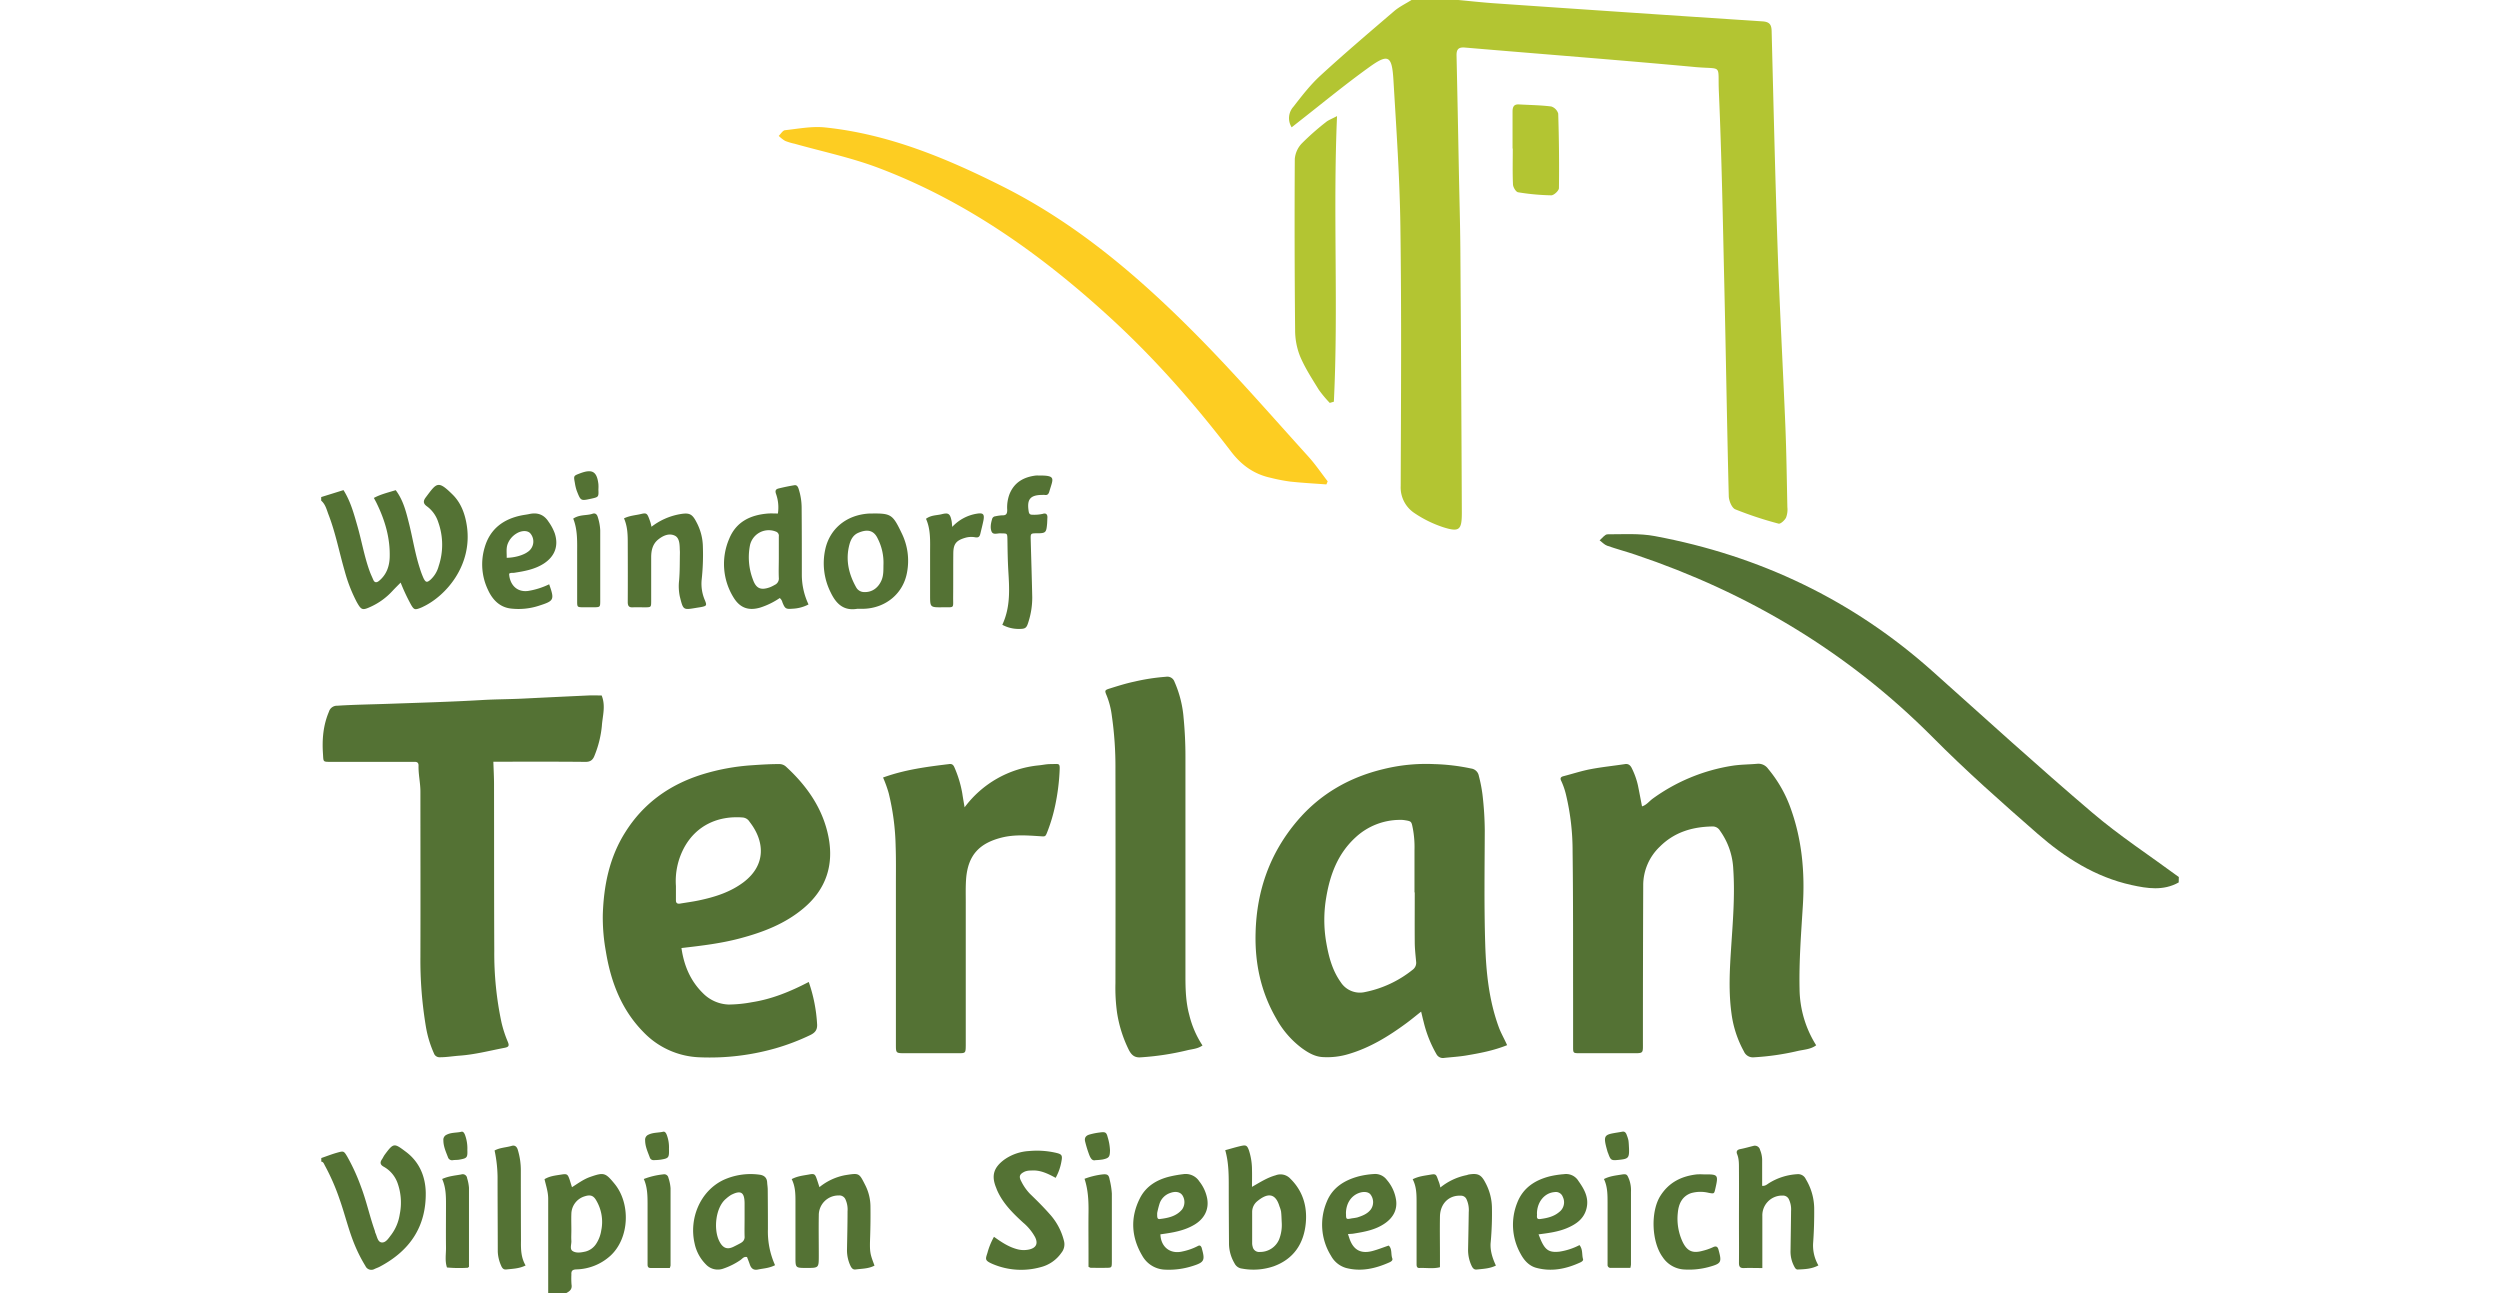 <svg xmlns="http://www.w3.org/2000/svg" width="1080" height="558.63" viewBox="0 0 1080 558.63"><defs><style>.a{fill:#547234;}.b{fill:#b3c532;}.c{fill:#fdcd22;}</style></defs><title>Terlano_Logo_4c-02</title><path class="a" d="M141.92,222.31c3.06,7.93,4.63,16.29,7,24.43A65.52,65.52,0,0,0,154.07,260c2,3.57,2.47,3.76,6,2.15a29,29,0,0,0,9.38-6.76c1.11-1.2,2.28-2.34,3.63-3.71a82.61,82.61,0,0,0,4.57,9.71c1.2,2,1.59,2.11,3.77,1.31.49-.19,1-.4,1.42-.63,9.8-4.65,21.35-17.84,18.85-34.85-.74-5-2.43-9.87-6.13-13.53-6.41-6.34-6.87-5.15-11.62,1.17-1.09,1.45-1.26,2.63.49,3.87a13.58,13.58,0,0,1,4.89,6.84,29,29,0,0,1,.18,19,12.13,12.13,0,0,1-3.56,5.9c-1.45,1.24-2,1.19-2.93-.58a36.12,36.12,0,0,1-1.62-4.32c-2-6.11-3-12.5-4.52-18.73-1.32-5.22-2.49-10.54-5.92-15.09-3.2,1-6.44,1.74-9.44,3.36.43.8.81,1.48,1.15,2.17,3.63,7.39,5.93,15.12,5.69,23.43-.12,4-1.41,7.6-4.62,10.24-.93.76-1.88.9-2.47-.47-.5-1.18-1.07-2.35-1.51-3.55-2.35-6.42-3.48-13.18-5.36-19.73-1.52-5.31-2.95-10.64-6-15.47l-9.63,3v1.55C140.63,217.9,141.11,220.21,141.92,222.31Z"/><path class="a" d="M175.31,497.55c-5-3.74-5.25-3.95-9.11,1.29-.46.62-.75,1.35-1.2,2-.95,1.35-.72,2.37.73,3.16a13.14,13.14,0,0,1,6.07,7.24,25.14,25.14,0,0,1,.88,13.37,19.61,19.61,0,0,1-3.7,8.86c-1.1,1.4-2.28,3.44-4.08,3.27s-2-2.68-2.78-4.21a6.43,6.43,0,0,1-.17-.76c-2.25-6.29-3.62-12.86-6-19.1a85.1,85.1,0,0,0-5.93-13c-1.46-2.45-1.56-2.5-4.29-1.74-2.34.65-4.62,1.55-6.93,2.34v1.56c.94.1,1.14.94,1.49,1.58a93,93,0,0,1,6.34,14.46c2.42,6.78,4,13.83,6.83,20.47a63.71,63.71,0,0,0,4.41,8.58,2.79,2.79,0,0,0,3.69,1.4,1.34,1.34,0,0,0,.24-.12c.7-.33,1.44-.57,2.12-.92,13-6.82,20.27-17.28,20-32.27C183.73,508,181.05,501.82,175.31,497.55Z"/><path class="a" d="M254.8,508.49c-2.76,1-5.11,2.74-7.7,4.38-.41-1.26-.7-2.24-1-3.2-.84-2.4-1.08-2.67-3.62-2.26s-5,.63-7.25,2c.68,2.91,1.6,5.6,1.59,8.47v40.74h7.78c1.48-.78,2.66-1.64,2.3-3.7a33.54,33.54,0,0,1-.06-4.26c-.11-1.6.38-2.2,2.13-2.28a22.66,22.66,0,0,0,14.72-5.89c8.27-7.59,8.82-22.56,1.78-31.12C261.48,506.53,260.87,506.37,254.8,508.49Zm5,22.65a14.68,14.68,0,0,1-2.22,6.13,7.82,7.82,0,0,1-4.58,3.38c-1.88.43-4.08.83-5.67-.23-1.3-.88-.4-2.89-.5-4.39s0-3.11,0-4.67h0c0-2.33-.09-4.67,0-7a8.07,8.07,0,0,1,5.68-7.53c2.53-.83,3.91-.4,5.18,1.95a18.2,18.2,0,0,1,2.13,12.36Z"/><path class="a" d="M641.62,408c-.51-16.31-.26-32.64-.2-49a140.1,140.1,0,0,0-1-15.86,63.09,63.09,0,0,0-1.56-7.95,3.89,3.89,0,0,0-3.32-3.19,87.73,87.73,0,0,0-16.08-1.91,76.65,76.65,0,0,0-21.86,2.17c-14.72,3.53-27.34,10.77-37.18,22.35-11.8,13.89-17.54,30.09-18,48.29-.37,13.21,2.27,25.61,8.91,37.09a40,40,0,0,0,11.07,12.81c2.63,1.9,5.43,3.59,8.75,3.84a31.81,31.81,0,0,0,11.47-1.3c9.18-2.71,17.15-7.61,24.77-13.2,2.17-1.59,4.25-3.32,6.54-5.13.4,1.64.69,3,1.06,4.35a52.24,52.24,0,0,0,5.54,14A3.16,3.16,0,0,0,624,457c3.07-.32,6.16-.51,9.2-1,5.94-1,11.87-2.08,17.87-4.49-1.28-2.89-2.66-5.21-3.59-7.75C643.23,432.16,642,420.08,641.62,408Zm-31.44,11a47.84,47.84,0,0,1-20.48,9.56,9.83,9.83,0,0,1-10.49-4.24c-3.7-5.17-5.23-11.14-6.29-17.27a57.31,57.31,0,0,1,0-19.29c1.65-10,5.08-19.14,12.86-26.18a28.31,28.31,0,0,1,18.63-7.39,12,12,0,0,1,2.32.11c3.11.49,3,.54,3.63,3.68a43.55,43.55,0,0,1,.7,9.26v18.27h.11c0,7.13-.05,14.25,0,21.38,0,2.83.33,5.66.59,8.48A3.75,3.75,0,0,1,610.18,419Z"/><path class="a" d="M757.6,456.76A110.05,110.05,0,0,0,776.71,454c2.65-.59,5.53-.68,7.88-2.44a46.48,46.48,0,0,1-7.18-24.43c-.25-12,.68-24,1.43-36,.88-14.15-.35-28.15-5.16-41.63a55.79,55.79,0,0,0-9.88-17.41,5.12,5.12,0,0,0-4.68-2.13c-3.59.31-7.24.29-10.8.85A79.49,79.49,0,0,0,714,345c-1.56,1.12-2.71,2.8-4.65,3.35-.59-3.06-1.15-6.08-1.77-9.1A32.84,32.84,0,0,0,705,332c-.54-1.17-1.36-2.17-3-1.91-5,.76-10,1.26-14.92,2.2-3.9.74-7.7,2-11.57,3-1.43.34-1.62,1-1,2.19a31,31,0,0,1,2,5.84,104.15,104.15,0,0,1,2.85,24.56c.28,21.65.18,43.3.22,64.95v19.44c0,2.67.06,2.71,2.81,2.72h22.56c5.2,0,4.79.26,4.79-4.86q0-33.84.13-67.68A23,23,0,0,1,717,365.8c6.32-6.34,14.15-8.63,22.85-8.77a3.62,3.62,0,0,1,3.17,1.81,30.76,30.76,0,0,1,5.75,16.6c.78,11.39-.19,22.78-.93,34.13-.63,9.56-1.14,19.08.21,28.6a46.12,46.12,0,0,0,5.33,16.06A4.2,4.2,0,0,0,757.6,456.76Z"/><path class="a" d="M353,442.65a66.73,66.73,0,0,0-3.62-18.44c-8,4.17-16,7.43-24.58,8.75a56.79,56.79,0,0,1-10,1,16.34,16.34,0,0,1-11.1-4.87c-5.44-5.34-8.22-11.94-9.31-19.54,8.74-1,17.15-2,25.37-4.2,9.92-2.64,19.38-6.25,27.39-13,9.71-8.16,13.14-18.65,10.75-30.82s-9.26-22-18.34-30.33a4.27,4.27,0,0,0-3.13-1.12c-3.89,0-7.74.24-11.61.51a93.41,93.41,0,0,0-21.6,4C289.22,339,278,347,270.17,359.45c-6.9,10.87-9.36,23.06-9.76,35.72A81.82,81.82,0,0,0,261.73,411c2.14,13.14,6.73,25.19,16.22,34.84a35.29,35.29,0,0,0,24.47,10.92A103.61,103.61,0,0,0,335,452.88a96.07,96.07,0,0,0,15.13-5.78C351.86,446.23,353.09,445.14,353,442.65ZM292,389v-6.2a30.48,30.48,0,0,1,3.62-16.74c5.23-9.51,14.62-13.76,25.31-12.9A3.84,3.84,0,0,1,323.8,355c6.52,8.31,7.32,18.58-2.56,26.1-5.76,4.34-12.44,6.43-19.44,7.9-2.63.55-5.31.9-8,1.35C292.8,390.53,292,390.25,292,389Z"/><path class="a" d="M256.86,326.35A45.28,45.28,0,0,0,260,313.64c.28-4.3,1.75-8.68-.09-13.2-2.07,0-3.88-.07-5.68,0q-14.34.66-28.67,1.37c-5.69.27-11.37.26-17.07.59-13.68.8-27.39,1.18-41.09,1.66-7.23.25-14.47.35-21.71.81a3.61,3.61,0,0,0-3.59,2.6c-2.5,5.86-3,12-2.57,18.24.22,3.47-.12,3.41,3.49,3.41h36.17c1.15,0,1.64.51,1.62,1.63-.1,3.76.81,7.43.81,11.2,0,23.73.07,47.45,0,71.18A173.74,173.74,0,0,0,184,443.6a47.32,47.32,0,0,0,3.44,11.4,2.56,2.56,0,0,0,2.65,1.73c2.86,0,5.67-.49,8.49-.69,6.6-.48,13-2.16,19.42-3.39,1.83-.35,2.08-.93,1.33-2.69a50.73,50.73,0,0,1-2.72-8.42,143,143,0,0,1-3.08-30.74c-.11-24-.06-48-.11-72,0-3.16-.18-6.33-.29-9.74h2.46c12.32,0,24.63-.06,37,.07C254.87,329.22,256.09,328.45,256.86,326.35Z"/><path class="a" d="M492.89,456.76a116.13,116.13,0,0,0,19.82-3c2.21-.57,4.59-.59,6.77-2.12a41.79,41.79,0,0,1-5.68-13.06c-1.53-5.56-1.69-11.21-1.69-16.9V326.83q0-8.35-.79-16.64a48,48,0,0,0-3.94-15.66,3.25,3.25,0,0,0-3.6-2.17,88.61,88.61,0,0,0-13.73,2.1c-3.52.74-7,1.83-10.41,2.9-2.46.76-2.51.89-1.53,3.19a34.91,34.91,0,0,1,2.19,8.58,154.69,154.69,0,0,1,1.57,23.16q.08,46.26,0,92.52a77.66,77.66,0,0,0,.71,12.75,55,55,0,0,0,5.13,16.11C488.88,455.88,490.26,457,492.89,456.76Z"/><path class="a" d="M449.05,361.23c2.63.17,2.52.37,3.49-2.11a71.52,71.52,0,0,0,3.36-11.45,92.79,92.79,0,0,0,1.81-13.79c.24-4.6.21-3.79-4-3.79-1.66,0-3.32.39-5,.55a45.45,45.45,0,0,0-32,18.12c-.39-2.27-.72-4.12-1-6a48.54,48.54,0,0,0-3.32-11.07c-.41-1-.9-1.79-2.27-1.62-9.57,1.16-19.14,2.37-28.64,5.82a52.54,52.54,0,0,1,2.44,6.77,104.34,104.34,0,0,1,3,23c.19,5.3.11,10.62.11,15.93v69.57c0,3.81,0,3.82,3.86,3.83h22.93c3.35,0,3.35,0,3.39-3.51V389.67c0-3.24-.09-6.49.13-9.72.75-10.95,6.18-15.79,15.44-18.13C438.2,360.47,443.64,360.89,449.05,361.23Z"/><path class="a" d="M328.49,262.45a32.81,32.81,0,0,0,8.36-4.1A3.36,3.36,0,0,1,338,260.2c1.11,2.72,1.47,3,4.28,2.77a16.46,16.46,0,0,0,7-1.85,30.1,30.1,0,0,1-2.89-12.82c0-9.58,0-19.16-.08-28.75a26.86,26.86,0,0,0-1.3-8.34c-.3-.94-.76-1.78-1.85-1.59-2.27.37-4.54.84-6.77,1.39-1.08.26-1.66.77-1.19,2.24a17.44,17.44,0,0,1,.85,8.59c-1.42,0-2.82-.09-4.21,0-7.61.58-13.86,3.54-16.86,11a27.46,27.46,0,0,0,1.91,25.27C319.47,262.33,323.07,264.08,328.49,262.45ZM324,235.51a8.3,8.3,0,0,1,9.94-6.25,7.7,7.7,0,0,1,1.26.4,1.89,1.89,0,0,1,1.25,2.12v9.3h0c0,2.84-.12,5.68,0,8.51a3,3,0,0,1-1.76,3.08,16.22,16.22,0,0,1-2,1c-4,1.46-6.08.63-7.47-3.42A27,27,0,0,1,324,235.51Z"/><path class="a" d="M551.07,507.73c-3.61,1-6.71,3-10.21,5,0-2.68.07-5,0-7.32a27.65,27.65,0,0,0-1.29-8.37c-.78-2.17-1.22-2.48-3.4-2s-4.42,1.18-6.87,1.84c1.58,5.57,1.52,11.1,1.52,16.64,0,8,.06,16.07.11,24.11a17,17,0,0,0,2.36,8.08,4.09,4.09,0,0,0,3.26,2.32,27,27,0,0,0,13.71-1c8.73-3.2,13.06-9.93,13.85-18.78.64-7.18-1.31-13.79-6.69-19.07A5.79,5.79,0,0,0,551.07,507.73Zm1.45,27.83a8.9,8.9,0,0,1-8.29,5.28,2.8,2.8,0,0,1-3.07-2.25,5.54,5.54,0,0,1-.23-1.52V523.53a6,6,0,0,1,2.33-4.7c4.1-3.35,7.67-3.75,9.48,2.34a12.17,12.17,0,0,1,.68,2.2c.18,1.53.2,3.08.28,4.63A17,17,0,0,1,552.52,535.56Z"/><path class="a" d="M783.3,536.6c.35-4.91.47-9.81.43-14.72a24.88,24.88,0,0,0-3.63-12.5,3.63,3.63,0,0,0-3.71-2.13,25.86,25.86,0,0,0-12,3.75c-.92.54-1.7,1.43-3.14,1.28V500.91a11.73,11.73,0,0,0-.9-4.13,2.3,2.3,0,0,0-2.73-1.79l-.27.07c-1.87.46-3.71,1-5.6,1.36-1.41.27-1.77,1.08-1.3,2.21.9,2.25.76,4.59.78,6.9.05,7.65,0,15.29,0,22.94,0,5.71.06,11.41,0,17.11,0,1.7.53,2.29,2.21,2.22,2.45-.1,4.9,0,7.89,0V525.31a8.54,8.54,0,0,1,8.27-8.82h.53a2.79,2.79,0,0,1,2.72,1.72,10.07,10.07,0,0,1,.89,4.9c-.05,5.7-.15,11.41-.23,17.11a13.63,13.63,0,0,0,1.51,6.72c.38.74.78,1.52,1.6,1.49,3-.13,6-.21,8.93-1.78A17.13,17.13,0,0,1,783.3,536.6Z"/><path class="a" d="M453.38,524.39c-2.65-3-5.52-5.85-8.4-8.63a21.39,21.39,0,0,1-3.77-5.38c-1.2-2.2-.72-3.21,1.52-4.27a7,7,0,0,1,2.64-.43c3.91-.35,7.26,1.3,10.67,3.15a22.34,22.34,0,0,0,2.48-7c.56-2.86.19-3.26-2.72-3.9a36.83,36.83,0,0,0-11.18-.69A20.57,20.57,0,0,0,433.8,501c-4.53,3.39-5.59,6.85-3.51,12,.15.36.27.73.42,1.09,2.49,5.73,6.83,10,11.31,14.1a21.93,21.93,0,0,1,5.12,6.22c1.36,2.72.57,4.56-2.32,5.32a10.86,10.86,0,0,1-5.74-.17c-3.53-1-6.52-3-9.68-5.26a30.07,30.07,0,0,0-2.81,6.88c-.87,2.79-1.35,3.35,2.37,4.93a31.45,31.45,0,0,0,20.46,1.34,15.5,15.5,0,0,0,9.1-6.24,5.78,5.78,0,0,0,1.15-5A26.77,26.77,0,0,0,453.38,524.39Z"/><path class="a" d="M331.66,513.87c0-1-.19-2.06-.25-3.09-.11-2.2-1.53-3.14-3.47-3.34a28.3,28.3,0,0,0-15.45,2.32c-10.09,4.85-14.89,16.75-12.42,27.41a18,18,0,0,0,4.9,9.07,7,7,0,0,0,7.44,1.82,30,30,0,0,0,7.25-3.58c.95-.56,1.6-1.79,3.06-1.43.4,1.05.84,2.11,1.2,3.2.57,1.7,1.61,2.58,3.48,2.19,2.38-.5,4.86-.56,7.42-1.88a35.48,35.48,0,0,1-3.08-15.6Q331.74,522.41,331.66,513.87Zm-11.43,23c-1.12.61-2.25,1.19-3.39,1.75-2.79,1.36-4.68.49-6.17-2.57-2.53-5.21-1.48-14.59,3-18.22a14.59,14.59,0,0,1,2.15-1.62c4.21-2.16,5.78-1.2,5.84,3.52v6.57h0c0,2.58-.07,5.16,0,7.74a2.75,2.75,0,0,1-1.43,2.78Z"/><path class="a" d="M370.35,263h2.72c9.47-.28,17.15-6.51,18.78-15.79a26.91,26.91,0,0,0-2.18-16.58c-4.09-8.52-4.58-8.94-13.8-8.78h-.39c-9.9.57-17,6.64-18.94,15.36A28,28,0,0,0,358.89,256C361.23,260.85,364.46,264,370.35,263Zm-3.41-27.71c.57-2.15,1.59-4.13,3.8-5.1,4-1.73,6.76-1.1,8.42,2.44a22.85,22.85,0,0,1,2.5,11.18c-.06,2.3.11,4.6-.83,6.84-1.36,3.24-4.07,5.26-7.42,5.12a3.91,3.91,0,0,1-3.52-2c-3.26-5.77-4.68-11.91-2.95-18.48Z"/><path class="a" d="M375.91,534.15q.21-6.4.13-12.82A20.72,20.72,0,0,0,373.8,512c-2.7-5.29-2.52-5.3-8.67-4.33A24.87,24.87,0,0,0,354,512.85c-.38-1.17-.68-2.13-1-3.08-.87-2.56-1.09-2.85-3.52-2.39s-4.85.64-7.47,2c1.58,3.15,1.63,6.38,1.63,9.6v24.09c0,4.67,0,4.67,4.74,4.68,5.33,0,5.33,0,5.34-5.22,0-5.83-.1-11.66,0-17.48a8.5,8.5,0,0,1,8.37-8.61h.24a2.88,2.88,0,0,1,3,1.91,10.5,10.5,0,0,1,.81,4.92c0,5.57-.14,11.14-.24,16.71a15.79,15.79,0,0,0,1.44,6.73c.47,1,1.06,1.86,2.27,1.7,2.76-.36,5.63-.3,8.18-1.67C375.8,541.47,375.67,541,375.91,534.15Z"/><path class="a" d="M644,536.46a138.69,138.69,0,0,0,.52-14.7A23.33,23.33,0,0,0,641.73,511c-1.83-3.57-3.24-4.23-7.13-3.63-.39.06-.74.23-1.12.31A26.1,26.1,0,0,0,622.24,513c-.17-.76-.26-1.24-.41-1.71s-.35-1-.53-1.45c-.92-2.62-1-2.8-3.51-2.36s-4.85.64-7.51,1.95c1.68,3.28,1.67,6.64,1.68,10v26.8c0,.88.21,1.59,1.23,1.54,2.93-.13,5.89.42,8.87-.33v-4.82c0-5.69-.1-11.39,0-17.08s4-9.28,9-9A2.58,2.58,0,0,1,633.5,518a11.22,11.22,0,0,1,1,5.65q-.12,8.16-.29,16.31a16,16,0,0,0,1.46,6.74c.46,1,1.05,1.87,2.25,1.74,2.78-.3,5.61-.38,8.31-1.71C644.65,543.33,643.6,539.91,644,536.46Z"/><path class="a" d="M271.19,260.05c0,1.61.42,2.41,2.17,2.32s3.62,0,5.44,0c2.45-.05,2.5-.07,2.51-2.64v-19c0-3,.65-5.71,3-7.64,2.07-1.67,4.66-2.88,7.15-1.72,1.93.89,2.13,3.36,2.19,5.47,0,.65.09,1.3.07,1.94-.08,4,0,8-.35,12a21.94,21.94,0,0,0,.3,6.86c1.5,6,1.41,5.91,7.17,4.94.76-.13,1.53-.22,2.29-.38,2.11-.44,2.25-.71,1.43-2.78a17.91,17.91,0,0,1-1.43-9.08,99.73,99.73,0,0,0,.52-13.93,23.31,23.31,0,0,0-2.73-10.75c-1.94-3.8-3.18-4.26-7.47-3.49a28,28,0,0,0-12,5.39c-.19-.81-.28-1.29-.42-1.76-.19-.62-.41-1.23-.64-1.83-.82-2.15-1.19-2.48-3.43-1.93s-4.85.66-7.39,1.89c1.58,3.64,1.62,7.26,1.62,10.88C271.22,243.21,271.24,251.63,271.19,260.05Z"/><path class="a" d="M675.65,507.24a40.52,40.52,0,0,0-6.09.92c-6.45,1.63-11.65,5-14.13,11.47a25.56,25.56,0,0,0,1.46,22c1.46,2.75,3.58,5.2,6.74,6.06,6.64,1.81,13,.48,19.1-2.34.61-.29,1.33-.8,1.15-1.39-.59-1.93,0-4.17-1.54-6.08a27.67,27.67,0,0,1-8.64,2.83c-4.14.46-5.91-.51-7.72-4.26-.44-.91-.78-1.87-1.33-3.21,4.44-.56,8.39-1.1,12.1-2.62,4-1.66,7.54-4,8.64-8.64s-1-8.27-3.51-11.81A6.23,6.23,0,0,0,675.65,507.24Zm-2.1,16.38c-2.37,2-5.26,2.62-8.19,3-2,.25-1.22-1.46-1.4-2.38.08-5.07,3.31-8.91,7.56-9.25a3.2,3.2,0,0,1,3.62,2.09A5.25,5.25,0,0,1,673.55,523.62Z"/><path class="a" d="M521.48,517.64a17,17,0,0,0-3.39-7.3,7,7,0,0,0-7-3.09,50.36,50.36,0,0,0-5.7,1c-5.61,1.34-10.38,4.21-13,9.5-4.19,8.37-3.65,16.77,1.07,24.72a11.71,11.71,0,0,0,9.48,6,33.4,33.4,0,0,0,12.21-1.54c5.1-1.59,5.49-2.45,4.06-7.51a1.53,1.53,0,0,0-.08-.37c-.34-.78-.72-1.3-1.72-.74a25.59,25.59,0,0,1-6.54,2.31c-5.6,1.35-9.43-2.2-9.57-7.39,5.28-.71,10.23-1.52,14.65-4.14S522.38,522.36,521.48,517.64Zm-10.81,4.83c-2.49,3-6.06,3.71-9.65,4.15-1.28.16-1.1-1.11-1.12-2.61a38.6,38.6,0,0,1,1.09-4.23,7.3,7.3,0,0,1,4.58-4.43c2.26-.82,4.23-.45,5.22,1a5.46,5.46,0,0,1-.12,6.12Z"/><path class="a" d="M598.45,528.37c3.43-2.44,5.26-5.78,4.65-10a17.07,17.07,0,0,0-4-8.67,6.27,6.27,0,0,0-5.7-2.51,35.64,35.64,0,0,0-6.48,1c-6.1,1.65-11.26,4.8-13.74,10.93A25.39,25.39,0,0,0,575,542.5a10.78,10.78,0,0,0,6.47,5.25c6.55,1.72,12.75.27,18.76-2.41.74-.33,1.55-.86,1.24-1.72-.68-1.86,0-4.16-1.56-5.54-2.49.84-4.77,1.77-7.13,2.38-5,1.28-8.18-.55-9.84-5.48l-.62-1.87c1.09-.08,1.73-.08,2.35-.18C589.48,532.15,594.32,531.31,598.45,528.37Zm-17-4.11c0-4.22,2.13-7.6,5.57-8.87,2.08-.77,4.11-.53,5,.58a5.45,5.45,0,0,1,.19,6.48c-1.45,1.94-3.64,2.78-5.86,3.49a21.9,21.9,0,0,1-2.27.37c-2.54.52-2.6.47-2.6-2Z"/><path class="a" d="M220.8,262.9a28.47,28.47,0,0,0,11.85-1.17c6.69-2.14,7-2.51,4.59-9.32a32.62,32.62,0,0,1-9.1,2.88c-5.22.67-8-3.15-8.2-7.42.67-.56,1.49-.32,2.24-.43,4.47-.69,8.9-1.49,12.78-4,4.76-3.12,6.42-7.64,4.71-13a21.05,21.05,0,0,0-2.73-5.1c-2-3.11-4.8-4.05-8.33-3.27-1,.22-2,.33-3,.52-8.15,1.56-14,5.93-16.29,14.1a25.48,25.48,0,0,0,1.47,18.09C212.68,258.94,215.8,262.37,220.8,262.9ZM219.31,235a9.06,9.06,0,0,1,3.63-4.42c2.41-1.57,5.19-1.5,6.29,0a5.38,5.38,0,0,1-.86,7.56,3.89,3.89,0,0,1-.39.28c-1.91,1.42-5.58,2.5-9.08,2.55C218.94,238.84,218.6,236.93,219.31,235Z"/><path class="a" d="M432.16,230.4c3.07.14,3-.36,3.06,3.29.06,4.27.12,8.55.37,12.81.47,7.87,1,15.72-2.59,23.41a14.71,14.71,0,0,0,7.07,1.79c2.84,0,3.39-.27,4.2-3a34.35,34.35,0,0,0,1.66-10.65c-.17-8.27-.44-16.54-.66-24.82-.07-2.76-.1-2.84,2.68-2.85,3.82,0,4.06-.31,4.4-4.11.07-.9.07-1.81.13-2.72.07-1.42-.74-2-1.94-1.58a17.06,17.06,0,0,1-4.61.39c-.95,0-1.36-.4-1.52-1.33-.89-5.37.61-7.21,6-7.23a5.08,5.08,0,0,1,.78,0c1.24.21,1.77-.24,2.14-1.52,1.6-5.55,3.11-6.94-4.67-6.85a11.41,11.41,0,0,0-1.17,0c-5.22.65-9.29,2.89-11.37,8a16.32,16.32,0,0,0-1,6.85c0,1.59-.38,2.42-2.16,2.34a18.84,18.84,0,0,0-3,.42,1.56,1.56,0,0,0-1.37,1.19c-.52,1.76-.9,3.73-.25,5.35S430.8,230.35,432.16,230.4Z"/><path class="a" d="M739.91,538.84a23.44,23.44,0,0,1-4.34,1.5c-4.39,1.23-6.78.16-8.75-4a23.65,23.65,0,0,1-2-12.44c.34-3.8,1.84-7.09,5.7-8.46a15,15,0,0,1,7.66-.13c2.33.41,2.33.43,2.82-1.69,1.42-6.18,1.28-6.35-4.92-6.28a26.72,26.72,0,0,0-3.1,0c-6.59.76-12,3.43-15.69,9.26-4.26,6.71-3.89,19.83,1,26.5a11.89,11.89,0,0,0,9,5.3,32.8,32.8,0,0,0,10.72-1c5.63-1.55,5.88-2,4.42-7.4C742.07,538.56,741.4,538.1,739.91,538.84Z"/><path class="a" d="M225,505.75a30.34,30.34,0,0,0-1.34-9.12c-.43-1.37-1.33-2-2.62-1.61-2.43.73-5.06.72-7.38,2a58.06,58.06,0,0,1,1.29,11.45c0,10.74.08,21.48.09,32.21a16.16,16.16,0,0,0,1.41,6c.44,1.07,1,1.87,2.25,1.73,2.77-.31,5.61-.35,8.36-1.73-2-3.44-2.06-7-2-10.65Q225,520.88,225,505.75Z"/><path class="a" d="M401.8,238.86v18.28c0,5.23,0,5.26,5.37,5.21s4.54.63,4.59-4.44c.06-6.35,0-12.71.07-19.06.07-4,1.36-5.43,5.25-6.55a9.41,9.41,0,0,1,4.22-.19c1.4.25,1.9-.29,2.18-1.43.48-2,1-4,1.4-6,.45-2.62-.21-3.22-2.93-2.76a18.44,18.44,0,0,0-10.58,5.7c-.15-1.39-.17-2-.3-2.66-.62-3-1.32-3.57-4.19-2.84-2.19.56-4.63.35-6.85,2C402.13,228.78,401.8,233.84,401.8,238.86Z"/><path class="a" d="M479.36,509.56c-.35-2.06-1-2.46-3.29-2.19a32.85,32.85,0,0,0-7.55,1.87c1.59,4.86,1.78,9.72,1.72,14.63-.07,5.94,0,11.88,0,17.83v5.58c.53.23.75.41,1,.41,2.21,0,4.4.07,6.59,0,2.43,0,2.47-.06,2.49-2.61V515.62A33.69,33.69,0,0,0,479.36,509.56Z"/><path class="a" d="M703.8,509.55c-.88-2.15-1-2.52-3.31-2.14-2.5.41-5.09.65-7.59,1.94,1.62,3.38,1.56,7,1.57,10.58v26.39a1.27,1.27,0,0,0,1.39,1.41h8.46a11.43,11.43,0,0,0,.26-1.42V514.87A13.76,13.76,0,0,0,703.8,509.55Z"/><path class="a" d="M201.8,509a1.91,1.91,0,0,0-2.1-1.73,1.88,1.88,0,0,0-.47.1c-2.64.48-5.34.67-8.22,1.95,1.66,3.74,1.66,7.48,1.66,11.21,0,6.08-.07,12.16,0,18.24.05,2.92-.55,5.89.42,8.78a57.26,57.26,0,0,0,8.88.13c.22,0,.42-.27.63-.41V513.14A18.83,18.83,0,0,0,201.8,509Z"/><path class="a" d="M286.5,507.33a32.32,32.32,0,0,0-8.38,2c1.54,3.43,1.61,7,1.63,10.61V546.3c0,1,.36,1.47,1.32,1.47h8.28a5.18,5.18,0,0,0,.33-1.08V513.34a17.81,17.81,0,0,0-.92-4.51,1.85,1.85,0,0,0-2.12-1.53Z"/><path class="a" d="M249.33,239.53v20.15c0,2.59.06,2.61,2.48,2.67h4.65c2.79-.05,2.83-.06,2.84-2.69V229.05a21.85,21.85,0,0,0-1.06-5.66c-.28-1.07-1-1.9-2.26-1.45-2.56.88-5.44.21-8.35,2.1C249.62,229,249.32,234.26,249.33,239.53Z"/><path class="a" d="M470.62,499.09c.64,1.52,1.31,2.45,2.65,2.09a25.47,25.47,0,0,0,3.13-.29c2.74-.61,3.06-1.13,3.12-3.94a22.43,22.43,0,0,0-1-5.69c-.55-2.22-1.1-2.36-3.64-2a28,28,0,0,0-4.15.84c-1.79.49-2.35,1.57-1.93,3.14A49.51,49.51,0,0,0,470.62,499.09Z"/><path class="a" d="M249.15,212c1.74,4.41,1.68,4.43,6.22,3.44,3.24-.71,3.27-.75,3.14-4a17.81,17.81,0,0,0,0-2.31c-.65-5.49-2.67-6.64-8-4.62-2.76,1.06-2.74,1-2.16,4.15A19.11,19.11,0,0,0,249.15,212Z"/><path class="a" d="M699.34,501.06c4.18-.42,4.54-.81,4.39-5.15-.07-1-.08-2.12-.25-3.27a14,14,0,0,0-.69-2.2c-.3-.91-.78-1.75-1.88-1.56-7.83,1.39-8.79.6-6.42,8.78,0,.13.11.24.16.36C695.8,501.27,696,501.4,699.34,501.06Z"/><path class="a" d="M282.48,501.17a22.76,22.76,0,0,0,3.07-.22c3.38-.58,3.54-.82,3.45-4.75a15.13,15.13,0,0,0-.94-5.88c-.29-.74-.73-1.6-1.57-1.41-2.11.48-4.35.28-6.38,1.28a2.36,2.36,0,0,0-1.41,2.45c0,2.63,1.13,5,2,7.36A1.66,1.66,0,0,0,282.48,501.17Z"/><path class="a" d="M195.74,501.17c.89-.1,1.81-.05,2.69-.2,3.37-.6,3.58-.89,3.47-4.23a16.86,16.86,0,0,0-1-6.41c-.29-.74-.75-1.62-1.56-1.42-2.11.52-4.36.24-6.38,1.28a2.36,2.36,0,0,0-1.42,2.44c0,2.63,1.11,5,2,7.35A1.84,1.84,0,0,0,195.74,501.17Z"/><path class="b" d="M630,0c5.26.49,10.54,1.08,15.82,1.44q57.75,4,115.53,7.79c3.1.2,3.94,1.4,4,4.26.8,31.48,1.53,63,2.6,94.44.87,25.38,2.29,50.73,3.33,76.1.47,11.66.62,23.32.86,35a9.92,9.92,0,0,1-.57,4.58c-.59,1.17-2.41,2.83-3.23,2.6a158,158,0,0,1-18.7-6.18c-1.51-.63-2.76-3.71-2.81-5.7-.77-30.45-1.23-60.9-1.93-91.35-.63-27.73-1.13-55.46-2.34-83.16C742,27.52,744.44,30,732.71,29c-33.28-3.08-66.61-5.62-99.91-8.46-2.94-.25-3.63,1-3.57,3.54q.54,24.87,1,49.75c.22,11.53.57,23.06.65,34.59q.4,56.58.63,113.15c0,7.44-1.1,8.41-8.19,6.14a50,50,0,0,1-12.12-5.95,13.3,13.3,0,0,1-6.1-11.85c.13-37.33.38-74.67-.13-112-.28-21.1-1.75-42.19-3-63.26-.65-10.86-2.24-11.64-11-5.25C581,36.58,571.49,44.42,561.8,52L558,55a7.38,7.38,0,0,1,.74-8.87c3.65-4.69,7.32-9.48,11.68-13.47C580.8,23.12,591.54,14,602.26,4.82c2.24-1.92,5-3.23,7.51-4.82Z"/><path class="a" d="M941.2,381.21c-6.63,3.73-13.58,2.62-20.44,1.11-15.62-3.45-28.74-11.85-40.53-22.14-15.5-13.54-30.94-27.18-45.43-41.81-36.48-36.63-79.5-62.33-128.29-78.74-4-1.36-8.19-2.46-12.22-3.88-1.21-.43-2.18-1.54-3.26-2.34,1.14-.91,2.29-2.59,3.42-2.59,6.81,0,13.78-.47,20.41.77,45.31,8.47,85.51,27.6,120,58.41,22.9,20.45,45.59,41.15,69,61.06,11.8,10.05,24.89,18.6,37.39,27.82Z"/><path class="c" d="M573,209.27c-5.24-.39-10.47-.67-15.68-1.23a76.54,76.54,0,0,1-8.38-1.63c-7.15-1.54-12.59-5.42-17.06-11.26-15.38-20.09-32-39.14-50.56-56.34-30.18-27.92-63.18-51.69-101.94-66.32-11.69-4.41-24.07-7-36.14-10.4a24.92,24.92,0,0,1-4.08-1.23,15.14,15.14,0,0,1-2.75-2.16c.9-.85,1.73-2.34,2.71-2.45,5.74-.62,11.61-1.79,17.27-1.2,27.46,2.86,52.46,13.28,76.92,25.58,33,16.62,60.42,40.43,86,66.53,15.84,16.2,30.73,33.32,45.94,50.12,3,3.33,5.55,7.09,8.31,10.66Z"/><path class="b" d="M577.6,50.15c-1.81,41.85.64,82.64-1.37,123.38l-1.77.53a51.11,51.11,0,0,1-4.72-5.66c-2.92-4.74-6-9.47-8.14-14.56a30.59,30.59,0,0,1-2.11-11.31q-.35-36.91-.14-73.84a11,11,0,0,1,3-6.7,110.32,110.32,0,0,1,10.45-9.23C573.8,51.91,575.15,51.45,577.6,50.15Z"/><path class="b" d="M653.42,64.18V48.26c0-2,.5-3.29,2.8-3.15,4.66.27,9.33.31,13.93.89a4.61,4.61,0,0,1,3,3.09c.33,10.71.46,21.44.31,32.17,0,1.11-2.18,3.13-3.32,3.12a98.65,98.65,0,0,1-14.34-1.32c-.91-.15-2.13-2.15-2.19-3.35-.23-5.16-.09-10.35-.09-15.53Z"/></svg>